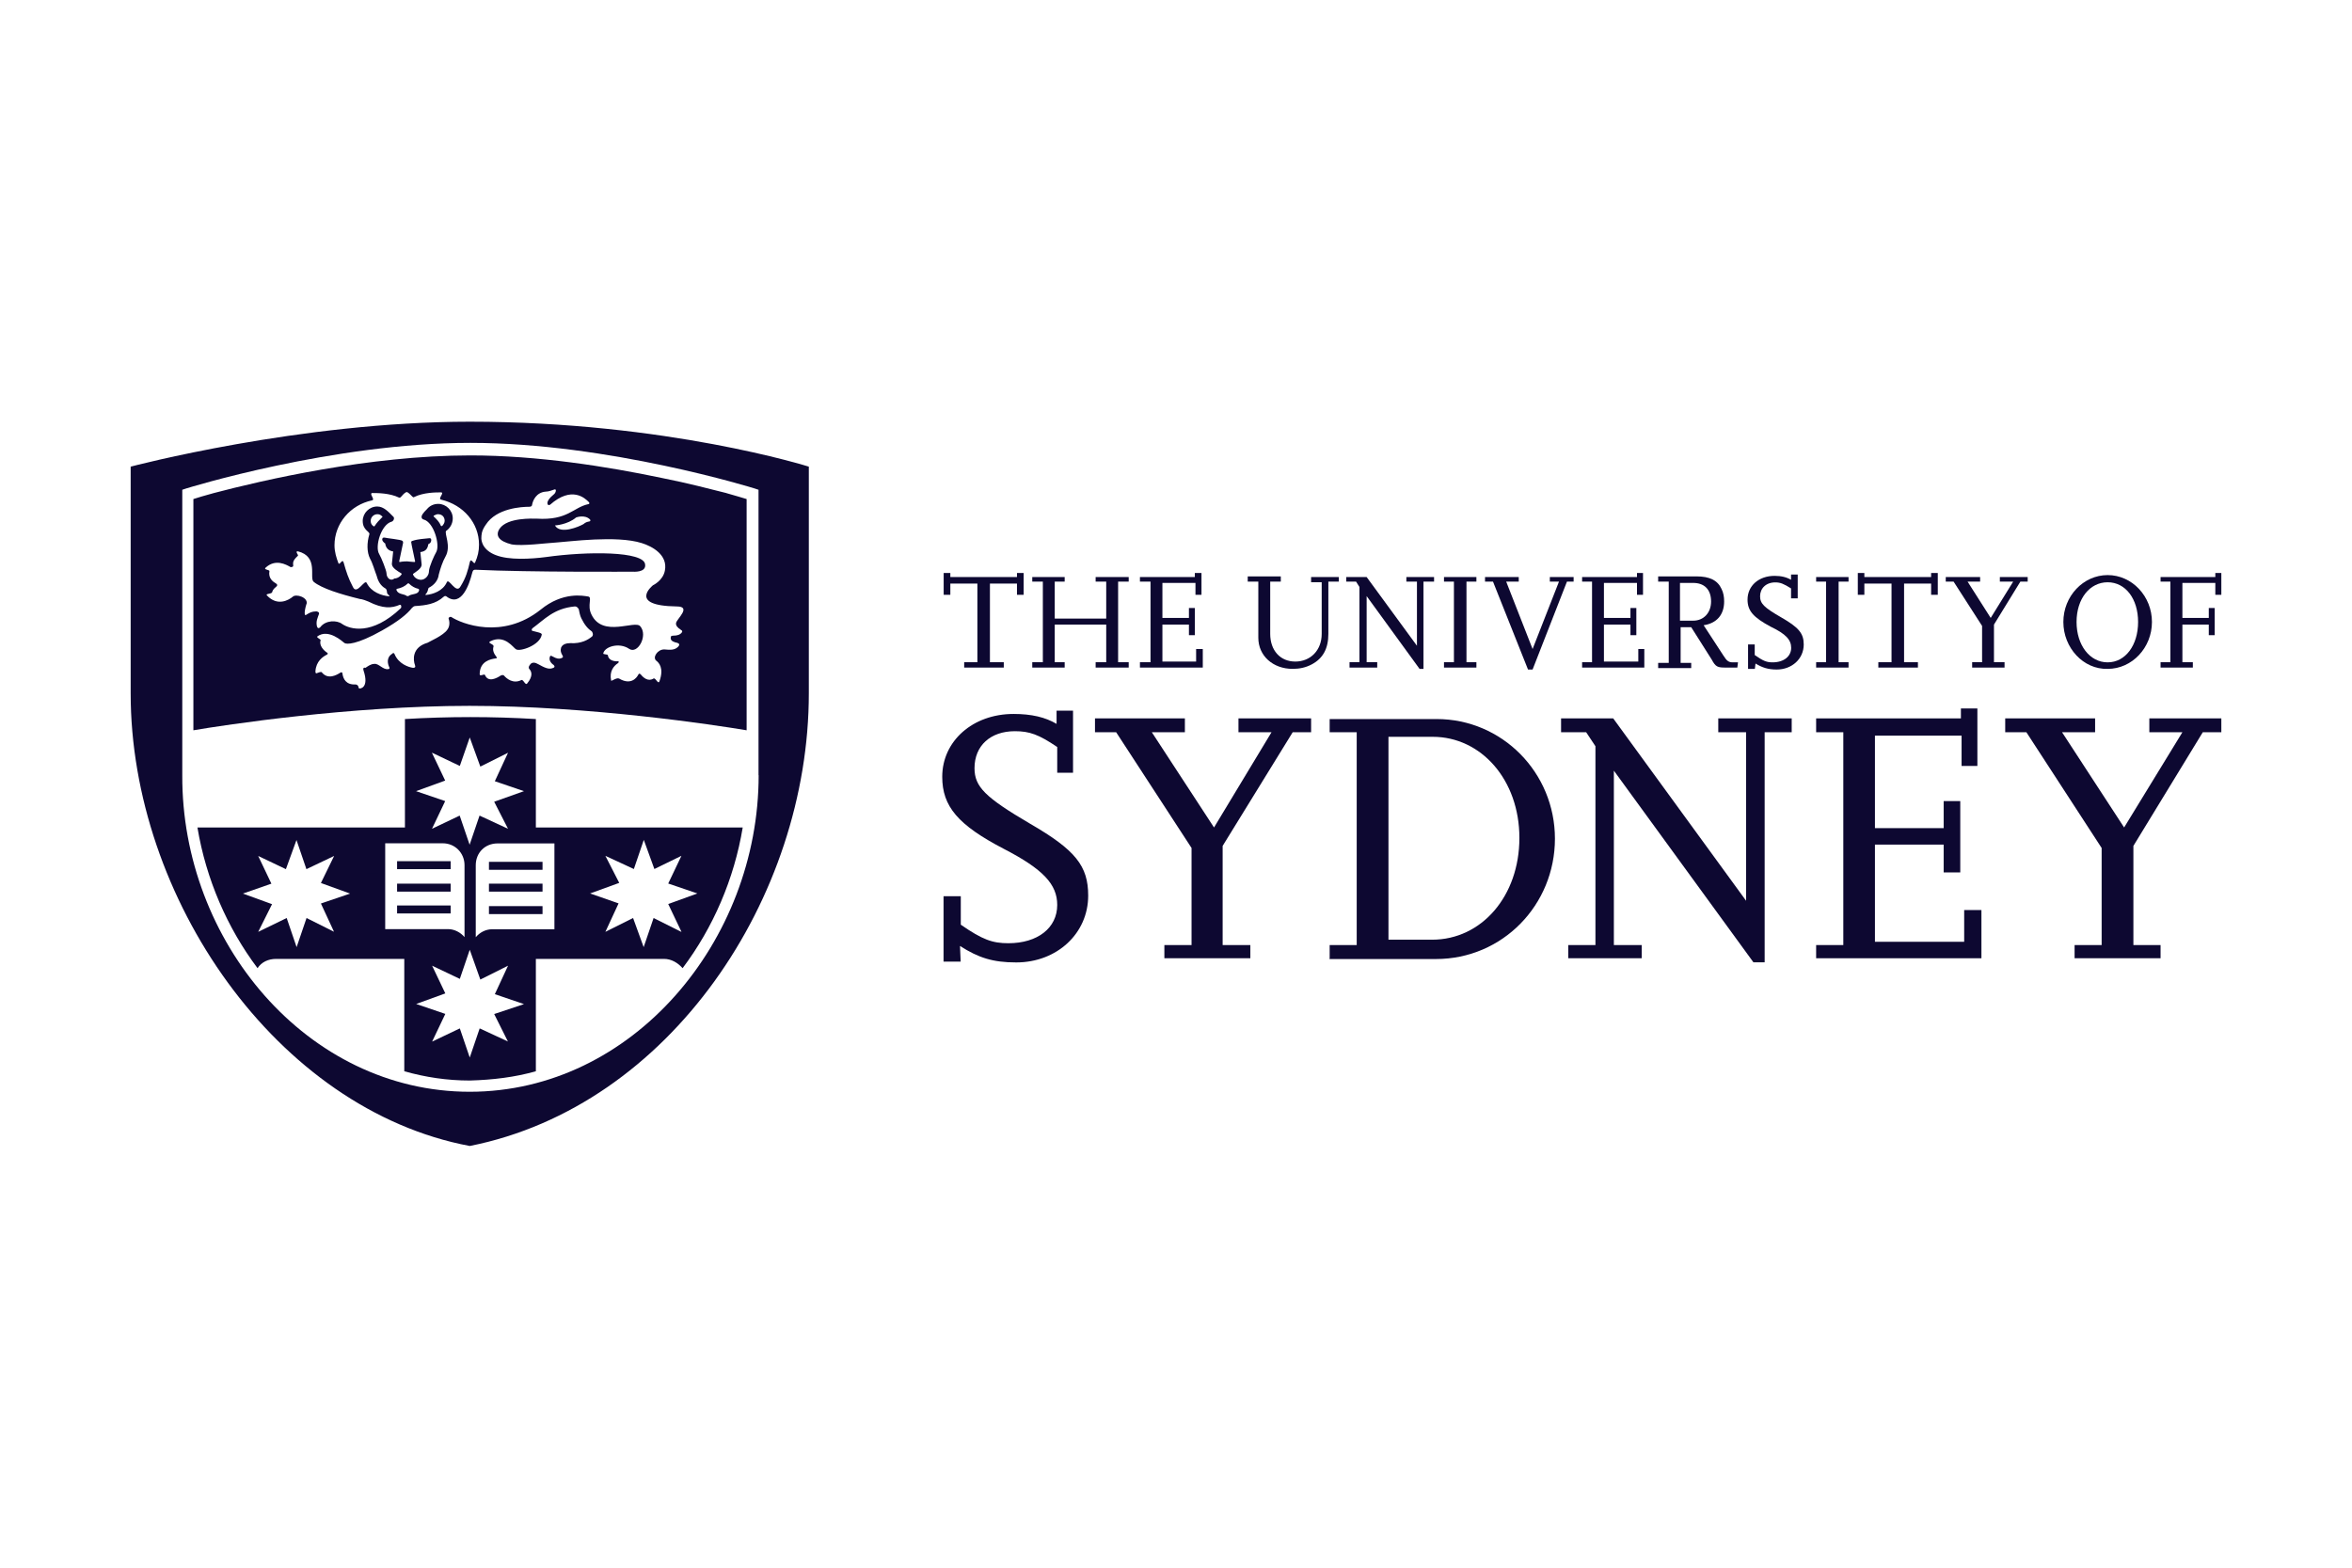 <?xml version="1.0" encoding="UTF-8"?> <svg xmlns="http://www.w3.org/2000/svg" id="Mono" viewBox="0 0 180 120"><defs><style>.cls-1{fill:#0d0831;}</style></defs><polygon class="cls-1" points="72.73 44.67 72.73 45.53 72.22 45.53 72.22 43.86 72.73 43.86 72.73 44.17 77.83 44.17 77.83 43.86 78.34 43.86 78.34 45.53 77.83 45.53 77.83 44.67 75.76 44.67 75.76 50.69 76.82 50.69 76.82 51.1 73.79 51.1 73.79 50.69 74.8 50.69 74.8 44.67 72.73 44.67"></polygon><polygon class="cls-1" points="80.72 47.81 80.72 50.69 81.48 50.69 81.48 51.1 79 51.1 79 50.69 79.81 50.69 79.81 44.52 79 44.52 79 44.17 81.48 44.17 81.48 44.52 80.72 44.52 80.72 47.35 84.66 47.35 84.66 44.52 83.85 44.52 83.85 44.17 86.38 44.17 86.38 44.52 85.57 44.52 85.57 50.69 86.38 50.69 86.38 51.1 83.85 51.1 83.85 50.69 84.66 50.69 84.66 47.81 80.72 47.81"></polygon><polygon class="cls-1" points="87.24 44.52 87.24 44.17 91.44 44.17 91.44 43.86 91.95 43.86 91.95 45.53 91.49 45.53 91.49 44.62 88.96 44.62 88.96 47.3 90.99 47.3 90.99 46.54 91.44 46.54 91.44 48.62 90.99 48.62 90.99 47.81 88.96 47.81 88.96 50.64 91.54 50.64 91.54 49.68 92.05 49.68 92.05 51.1 87.24 51.1 87.24 50.69 88.05 50.69 88.05 44.52 87.24 44.52"></polygon><path class="cls-1" d="M102.47,44.52h-.81v4c0,1.11-.4,1.87-1.26,2.33-.46,.25-.96,.35-1.47,.35-1.52,0-2.63-1.01-2.63-2.38v-4.3h-.81v-.4h2.53v.4h-.81v4c0,1.26,.76,2.12,1.92,2.12s2.02-.86,2.02-2.12v-3.95h-.81v-.4h2.12v.35h0Z"></path><polygon class="cls-1" points="105.4 51.1 103.28 51.1 103.28 50.69 104.04 50.69 104.04 44.93 103.78 44.52 103.03 44.52 103.03 44.17 104.59 44.17 108.44 49.43 108.44 44.52 107.63 44.52 107.63 44.17 109.75 44.17 109.75 44.52 108.94 44.52 108.94 51.2 108.64 51.2 104.59 45.63 104.59 50.69 105.4 50.69 105.4 51.1"></polygon><polygon class="cls-1" points="110.51 44.52 110.51 44.17 112.99 44.17 112.99 44.52 112.23 44.52 112.23 50.69 112.99 50.69 112.99 51.1 110.51 51.1 110.51 50.69 111.27 50.69 111.27 44.52 110.51 44.52"></polygon><polygon class="cls-1" points="116.23 44.17 116.23 44.52 115.27 44.52 117.29 49.68 119.31 44.52 118.61 44.52 118.61 44.17 120.43 44.17 120.43 44.52 119.92 44.52 117.29 51.25 116.94 51.25 114.26 44.52 113.65 44.52 113.65 44.17 116.23 44.17"></polygon><polygon class="cls-1" points="121.08 44.52 121.08 44.17 125.28 44.17 125.28 43.86 125.74 43.86 125.74 45.53 125.28 45.53 125.28 44.62 122.75 44.62 122.75 47.3 124.78 47.3 124.78 46.54 125.23 46.54 125.23 48.62 124.78 48.62 124.78 47.81 122.75 47.81 122.75 50.64 125.38 50.64 125.38 49.68 125.84 49.68 125.84 51.1 121.08 51.1 121.08 50.69 121.84 50.69 121.84 44.52 121.08 44.52"></polygon><path class="cls-1" d="M132.97,51.1h-.91c-.61,0-.76-.05-1.06-.61l-1.57-2.48h-.81v2.73h.81v.4h-2.53v-.4h.81v-6.22h-.81v-.4h2.93c1.01,0,1.62,.3,1.92,.96,.15,.3,.2,.61,.2,.96,0,1.01-.56,1.67-1.57,1.82l1.52,2.33c.25,.4,.4,.51,.71,.51h.4l-.05,.4h0Zm-4.4-3.59h1.01c.81,0,1.37-.61,1.37-1.47,0-.91-.51-1.42-1.37-1.42h-1.01v2.88h0Z"></path><path class="cls-1" d="M134.29,51.2h-.51v-1.87h.51v.81c.66,.46,.91,.56,1.37,.56,.86,0,1.42-.46,1.42-1.11,0-.61-.4-1.06-1.57-1.62-1.32-.71-1.77-1.21-1.77-2.07,0-1.06,.86-1.82,2.07-1.82,.51,0,.91,.1,1.26,.3v-.4h.51v1.82h-.51v-.76c-.56-.35-.81-.46-1.21-.46-.71,0-1.16,.46-1.16,1.06,0,.56,.3,.86,1.62,1.62s1.72,1.21,1.72,2.07c0,1.11-.91,1.92-2.07,1.92-.66,0-1.11-.15-1.62-.46l-.05,.4h0Z"></path><polygon class="cls-1" points="138.99 44.52 138.99 44.17 141.47 44.17 141.47 44.52 140.71 44.52 140.71 50.69 141.47 50.69 141.47 51.1 138.99 51.1 138.99 50.69 139.75 50.69 139.75 44.52 138.99 44.52"></polygon><polygon class="cls-1" points="142.68 44.67 142.68 45.53 142.18 45.53 142.18 43.86 142.68 43.86 142.68 44.17 147.79 44.17 147.79 43.86 148.3 43.86 148.3 45.53 147.79 45.53 147.79 44.67 145.72 44.67 145.72 50.69 146.78 50.69 146.78 51.1 143.75 51.1 143.75 50.69 144.76 50.69 144.76 44.67 142.68 44.67"></polygon><polygon class="cls-1" points="149.51 44.52 148.91 44.52 148.91 44.17 151.54 44.17 151.54 44.52 150.58 44.52 152.35 47.3 154.07 44.52 153.05 44.52 153.05 44.17 155.18 44.17 155.18 44.52 154.62 44.52 152.6 47.81 152.6 50.69 153.41 50.69 153.41 51.1 150.93 51.1 150.93 50.69 151.69 50.69 151.69 47.91 149.51 44.52"></polygon><path class="cls-1" d="M157.91,47.61c0-1.97,1.52-3.59,3.39-3.59s3.39,1.62,3.39,3.59-1.52,3.59-3.39,3.59c-1.87,.05-3.39-1.62-3.39-3.59m1.01,0c0,1.77,1.01,3.09,2.38,3.09s2.33-1.32,2.33-3.09-.96-3.04-2.33-3.04-2.38,1.26-2.38,3.04"></path><polygon class="cls-1" points="165.35 44.52 165.35 44.17 169.54 44.17 169.54 43.86 170 43.86 170 45.53 169.54 45.53 169.54 44.62 167.02 44.62 167.02 47.3 169.04 47.3 169.04 46.54 169.49 46.54 169.49 48.62 169.04 48.62 169.04 47.81 167.02 47.81 167.02 50.69 167.82 50.69 167.82 51.1 165.35 51.1 165.35 50.69 166.1 50.69 166.1 44.52 165.35 44.52"></polygon><path class="cls-1" d="M73.53,73.61h-1.32v-5.01h1.32v2.18c1.67,1.16,2.43,1.42,3.64,1.42,2.23,0,3.74-1.16,3.74-2.93,0-1.57-1.06-2.73-4.1-4.3-3.49-1.82-4.7-3.24-4.7-5.51,0-2.73,2.33-4.81,5.46-4.81,1.37,0,2.43,.25,3.29,.76v-1.01h1.26v4.75h-1.21v-1.97c-1.42-.96-2.12-1.21-3.24-1.21-1.87,0-3.09,1.11-3.09,2.83,0,1.42,.81,2.23,4.25,4.25,3.49,2.02,4.45,3.24,4.45,5.51,0,2.88-2.38,5.11-5.51,5.11-1.77,0-2.88-.35-4.3-1.26l.05,1.21h0Z"></path><polygon class="cls-1" points="85.42 56.05 83.8 56.05 83.8 54.99 90.68 54.99 90.68 56.05 88.15 56.05 92.91 63.34 97.31 56.05 94.78 56.05 94.78 54.99 100.34 54.99 100.34 56.05 98.93 56.05 93.57 64.75 93.57 72.34 95.69 72.34 95.69 73.35 89.11 73.35 89.11 72.34 91.19 72.34 91.19 64.91 85.42 56.05"></polygon><path class="cls-1" d="M101.76,73.35v-1.01h2.07v-16.29h-2.07v-1.01h8.19c5.01,0,9.05,4.1,9.05,9.16s-4,9.21-9.11,9.21h-8.14v-.05Zm4.5-1.42h3.34c3.79,0,6.68-3.34,6.68-7.79s-2.93-7.74-6.63-7.74h-3.39v15.53Z"></path><polygon class="cls-1" points="125.64 73.35 120.02 73.35 120.02 72.34 122.1 72.34 122.1 57.12 121.39 56.05 119.47 56.05 119.47 54.99 123.46 54.99 133.63 68.95 133.63 56.05 131.5 56.05 131.5 54.99 137.12 54.99 137.12 56.05 135.05 56.05 135.05 73.66 134.19 73.66 123.51 58.99 123.51 72.34 125.64 72.34 125.64 73.35"></polygon><polygon class="cls-1" points="138.99 56.05 138.99 54.99 150.07 54.99 150.07 54.23 151.33 54.23 151.33 58.63 150.12 58.63 150.12 56.31 143.49 56.31 143.49 63.39 148.75 63.39 148.75 61.32 150.02 61.32 150.02 66.78 148.75 66.78 148.75 64.65 143.49 64.65 143.49 72.09 150.32 72.09 150.32 69.66 151.64 69.66 151.64 73.35 138.99 73.35 138.99 72.34 141.07 72.34 141.07 56.05 138.99 56.05"></polygon><polygon class="cls-1" points="155.08 56.05 153.46 56.05 153.46 54.99 160.34 54.99 160.34 56.05 157.81 56.05 162.56 63.34 167.02 56.05 164.49 56.05 164.49 54.99 170 54.99 170 56.05 168.58 56.05 163.27 64.75 163.27 72.34 165.35 72.34 165.35 73.35 158.77 73.35 158.77 72.34 160.84 72.34 160.84 64.91 155.08 56.05"></polygon><path class="cls-1" d="M35.95,32.28c-13,0-25.95,3.44-25.95,3.44v17.35c0,15.63,11.18,31.87,25.95,34.65,15.33-3.04,25.95-19.02,25.95-34.65v-17.35s-10.88-3.44-25.95-3.44Zm22.11,27.06c0,12.7-9.66,24.23-22.11,24.23s-22.06-11.53-22-24.23v-21.85l.3-.1s11.18-3.49,21.75-3.49,21.75,3.49,21.75,3.49l.3,.1v21.85Z"></path><g><rect class="cls-1" x="37.42" y="69.36" width="4.1" height=".61"></rect><path class="cls-1" d="M41.01,63.34v-8.3c-1.67-.1-3.34-.15-5.01-.15s-3.34,.05-5.01,.15v8.3H15.11c.66,3.95,2.28,7.69,4.6,10.77,.3-.46,.81-.71,1.42-.71h9.81v8.6c1.62,.46,3.29,.71,5.01,.71,1.77-.05,3.44-.25,5.06-.71v-8.6h9.81c.56,0,1.06,.3,1.42,.71,2.33-3.09,3.95-6.83,4.6-10.77h-15.83Zm-7.94-5.72l2.12,1.01,.76-2.18,.81,2.23,2.12-1.06-1.01,2.18,2.23,.76-2.28,.81,1.06,2.07-2.18-1.01-.76,2.23-.76-2.23-2.12,1.01,1.01-2.12-2.23-.76,2.23-.81-1.01-2.12Zm-7.49,13.71l-2.12-1.06-.76,2.23-.76-2.23-2.18,1.06,1.06-2.12-2.23-.81,2.18-.76-1.01-2.12,2.12,1.01,.81-2.23,.76,2.23,2.12-1.01-1.01,2.07,2.23,.81-2.23,.76,1.01,2.18Zm3.9-.2v-6.58h4.4c.96,0,1.67,.76,1.67,1.67v5.51c-.3-.35-.76-.61-1.26-.61h-4.81Zm9.41,8.6l-2.18-1.01-.76,2.23-.76-2.23-2.12,1.01,1.01-2.12-2.23-.76,2.23-.81-1.01-2.12,2.12,1.01,.76-2.23,.81,2.28,2.12-1.06-1.01,2.18,2.23,.76-2.28,.76,1.06,2.12Zm3.54-8.6h-4.76c-.51,0-.96,.25-1.26,.61v-5.51c0-.96,.71-1.67,1.67-1.67h.25s4.15,0,4.1,0v6.58Zm9.71,.2l-2.12-1.06-.76,2.23-.81-2.23-2.12,1.06,1.01-2.18-2.18-.76,2.23-.81-1.06-2.07,2.18,1.01,.76-2.23,.81,2.23,2.07-1.01-1.01,2.12,2.23,.76-2.23,.81,1.01,2.12Z"></path><rect class="cls-1" x="30.39" y="65.92" width="4.1" height=".61"></rect><rect class="cls-1" x="30.39" y="69.31" width="4.1" height=".61"></rect><rect class="cls-1" x="30.39" y="67.64" width="4.1" height=".61"></rect><rect class="cls-1" x="37.42" y="67.64" width="4.1" height=".61"></rect><rect class="cls-1" x="37.42" y="65.97" width="4.1" height=".61"></rect></g><rect class="cls-1" x="42.93" y="65.01" width=".91" height=".71"></rect><rect class="cls-1" x="42.93" y="66.83" width=".91" height=".66"></rect><rect class="cls-1" x="42.93" y="68.65" width=".91" height=".71"></rect><rect class="cls-1" x="42.93" y="70.47" width=".91" height=".66"></rect><rect class="cls-1" x="28.06" y="65.01" width=".91" height=".71"></rect><rect class="cls-1" x="28.06" y="66.83" width=".91" height=".66"></rect><rect class="cls-1" x="28.06" y="68.65" width=".91" height=".71"></rect><rect class="cls-1" x="28.06" y="70.47" width=".91" height=".66"></rect><path class="cls-1" d="M55.58,37.74c-1.21-.3-2.93-.76-4.96-1.16-4.1-.86-9.46-1.72-14.62-1.72-7.79,0-15.98,1.92-19.63,2.88-.71,.2-1.26,.35-1.57,.46v17.7c2.33-.4,11.99-1.87,21.14-1.87s18.82,1.47,21.2,1.87v-17.7c-.3-.1-.86-.25-1.57-.46Zm-10.47,2.18c-.1,0-.3,.05-.46,.2-.35,.2-1.77,.81-2.18,.1,0,0,.96-.05,1.62-.61,0,0,.66-.25,1.06,.15,.05,.05,.05,.15-.05,.15Zm-16.64-1.62c.3-.05-.35-.61,.1-.56,.3,0,1.26,0,1.97,.35,.15,.05,.2-.2,.51-.4,0,0,.1-.05,.15,0,.3,.2,.4,.46,.51,.35,.71-.35,1.67-.35,1.97-.35,.46-.05-.25,.51,.1,.56,1.67,.4,2.88,1.77,2.88,3.44,0,.51-.1,.91-.3,1.37-.1,.2-.3-.4-.4-.05-.15,.66-.3,1.21-.71,1.87-.35,.66-.91-.71-1.06-.3-.3,.66-1.06,.91-1.57,.96-.05,0-.1,0-.05-.05s.15-.15,.2-.4c0,0,0-.05,.05-.1,.4-.2,.71-.56,.76-1.01,.1-.4,.3-1.01,.51-1.37,.46-.81-.1-1.77,.05-1.97,.3-.2,.51-.56,.51-.96,0-.61-.51-1.11-1.11-1.11-.35,0-.66,.15-.86,.4l-.05,.05c-.1,.1-.2,.2-.3,.35-.1,.15-.1,.35,.1,.4,.76,.2,1.26,1.92,.96,2.48-.15,.25-.56,1.16-.56,1.47,0,.35-.3,.66-.61,.66-.25,0-.51-.15-.61-.4v-.05c.2-.15,.66-.4,.66-.71l-.1-.96c.4-.05,.56-.25,.61-.61,.05,0,.05-.05,.1-.05,.15-.1,.2-.46-.05-.4-.4,.05-.81,.05-1.26,.2-.05,0-.1,.05-.1,.1,0,.1,.25,1.21,.3,1.47q0,.05-.05,.05c-.15,0-.51-.05-.56-.05s-.35,0-.56,.05c0,0-.05,0-.05-.05,.05-.25,.3-1.42,.3-1.42,0-.05,0-.1-.05-.15-.1-.1-1.21-.2-1.37-.25-.05,0-.15,0-.15,.05-.1,.15,.1,.35,.2,.4,.05,.35,.25,.56,.61,.61,0,.05-.1,.96-.1,.96,0,.3,.46,.56,.71,.71l.05,.05c-.1,.2-.35,.35-.56,.35-.3,.25-.61-.05-.61-.4,0-.2-.4-1.21-.56-1.47-.35-.56,.15-2.28,.96-2.48,.15-.05,.25-.3,.1-.4-.35-.35-.71-.76-1.21-.76-.61,0-1.11,.51-1.11,1.11,0,.71,.56,.81,.51,1.01-.2,.66-.2,1.37,.05,1.87,.2,.35,.35,.91,.51,1.32,.1,.4,.3,.76,.66,.96,.15,.1,.1,.25,.15,.4,.05,.05,.1,.1,.15,.15,.05,.05,0,.05-.05,.05-.51-.05-1.32-.3-1.67-1.01-.15-.35-.76,.96-1.06,.3-.35-.66-.51-1.16-.71-1.87-.1-.35-.3,.25-.4,.05-.15-.4-.3-.86-.3-1.37,0-1.67,1.21-3.09,2.88-3.44Zm4.75,1.26c-.05,0-.05-.1,0-.1,.1-.05,.2-.1,.3-.1,.3,0,.51,.2,.51,.51,0,.15-.1,.3-.2,.4-.05,0-.1,0-.1-.05-.1-.25-.3-.46-.51-.66Zm-1.16,5.67c-.1,.3-.56,.2-.81,.4h-.1c-.25-.2-.66-.1-.81-.46,0-.05,0-.1,.05-.1,.3-.05,.61-.2,.81-.4,0,0,.05-.05,.1,0,.2,.2,.46,.35,.71,.4,.05,.05,.1,.05,.05,.15Zm-3.39-4.96s-.05,.05-.1,0c-.15-.1-.2-.25-.2-.4,0-.3,.25-.51,.51-.51,.15,0,.25,.05,.35,.15,.05,0,.05,.1,0,.1-.2,.2-.4,.4-.56,.66Zm-5.21,5.97c.15-.51-.81-.81-1.06-.56-.3,.25-1.16,.76-1.97-.1-.15-.15,.35-.1,.4-.25,.05-.25,.25-.35,.35-.46,.05-.05,.05-.15-.05-.2-.25-.15-.61-.4-.51-.96,0-.1-.46-.1-.3-.25,.76-.71,1.57-.25,1.92-.05,.05,0,.2,0,.2-.1,0-.2-.1-.35,.35-.76,.1-.05-.25-.35,0-.35,1.62,.4,.86,2.02,1.21,2.33,.61,.51,2.07,.96,3.54,1.32,.15,0,.56,.15,.66,.2,1.11,.56,1.77,.51,2.38,.25,.15-.05,.15,.2,.1,.25-2.23,2.12-3.9,1.62-4.5,1.21-.4-.3-1.26-.3-1.67,.25-.1,.1-.2,.1-.25-.05-.1-.4,.05-.66,.15-.96,.05-.15-.15-.2-.2-.2-.35,0-.51,.1-.76,.25-.15,.15-.2-.15,0-.81Zm21.85,2.48c-.3,.25-.81,.56-1.67,.51-.35,0-.51,.1-.61,.2-.05,.05-.1,.15-.1,.2-.05,.15,0,.35,.1,.51,.1,.15,.05,.2-.1,.25-.15,.05-.3,.05-.66-.15-.15-.1-.2,0-.2,.1-.05,.15,.05,.4,.3,.56,.1,.1,.1,.2-.1,.25-.3,.1-.61-.05-1.06-.3-.25-.15-.51-.2-.66,.05-.1,.1-.1,.25-.05,.3,.2,.2,.3,.56-.15,1.11-.15,.2-.3-.35-.46-.25-.61,.3-1.11-.1-1.32-.35-.05-.05-.15-.05-.25,0-.3,.2-.96,.56-1.21-.05-.05-.1-.4,.15-.4-.05,0-1.01,.86-1.16,1.21-1.21,.1,0,.15-.05,.05-.15-.15-.2-.3-.46-.2-.76,.05-.2-.51-.25-.25-.4,1.11-.56,1.77,.51,1.97,.61,.3,.2,1.82-.3,1.97-1.11,.05-.15-.35-.2-.71-.3-.05,0-.1-.1,0-.2,.91-.66,1.62-1.52,3.24-1.67,.2,0,.25,.15,.3,.2,.05,.25,.1,.51,.2,.71,.25,.51,.51,.81,.81,1.01,.1,.15,.1,.3,0,.4Zm6.78-.51c.15,.05,.15,.15,.05,.25-.1,.1-.25,.2-.66,.2-.15,0-.15,.1-.15,.2,0,.2,.25,.3,.51,.35,.15,.05,.2,.15,.05,.3-.25,.25-.56,.25-1.06,.2-.51,0-.91,.61-.61,.86,.2,.15,.61,.56,.25,1.57-.1,.3-.3-.3-.46-.2-.4,.25-.76-.05-.96-.3-.1-.1-.15-.1-.2,0-.15,.3-.61,.81-1.47,.3-.2-.1-.61,.25-.61,.15-.15-.71,.2-1.11,.51-1.32,.05,0,.15-.2-.05-.15-.3,0-.66-.1-.71-.46,0-.1-.4-.05-.35-.15,.1-.51,1.21-.86,1.97-.35,.66,.46,1.47-1.01,.86-1.72-.4-.51-2.88,.91-3.74-.91-.35-.71,.1-1.32-.25-1.37-.35-.05-1.92-.4-3.64,1.01-2.93,2.33-6.07,1.06-6.83,.56-.1-.05-.25,.05-.2,.15,.1,.3,.05,.61-.1,.81-.3,.46-1.37,.91-1.52,1.01-1.21,.35-1.11,1.32-.96,1.72,.05,.15,0,.2-.15,.2-.35-.05-1.11-.3-1.42-1.06-.05-.1-.1-.1-.2,0-.46,.3-.3,.81-.2,1.01,.05,.1,0,.15-.1,.15-.4,.05-.71-.46-1.06-.4-.25,0-.51,.2-.66,.3-.15-.05-.2,.05-.15,.2,.46,1.37-.3,1.42-.35,1.37s0-.25-.25-.3c-.76,.05-.96-.46-1.01-.81,0-.1-.05-.15-.15-.1-.3,.2-.96,.56-1.42,0-.05-.1-.25,0-.4,.05-.1,.05-.1-.1-.1-.15,.05-.76,.56-1.11,.86-1.26,.1-.05,.1-.1,.05-.15-.25-.15-.66-.56-.51-.96,0-.1-.35-.2-.25-.3,.86-.61,1.92,.4,2.07,.51s.91,.15,2.88-.96c1.26-.71,1.92-1.26,2.28-1.72,.05-.05,.15-.15,.25-.15,.81-.05,1.57-.15,2.18-.71,.1-.1,.2-.05,.25,0,1.11,.81,1.72-.96,1.92-1.77,.05-.15,.05-.3,.25-.3,4.15,.2,12.04,.15,12.04,.15,0,0,1.06,.1,.96-.56-.1-1.01-4.4-1.01-7.59-.56-1.16,.15-2.83,.25-3.84-.15-.4-.15-.76-.4-.96-.76-.2-.4-.15-.66-.1-.96,.05-.2,.15-.4,.3-.61,.81-1.26,2.73-1.37,3.34-1.37,.1,0,.2-.05,.2-.15,.05-.3,.3-.96,1.06-1.01,.2,0,.46-.1,.61-.15,.1-.05,.15,0,.15,.05,0,.1-.05,.25-.2,.35-.56,.46-.46,.71-.4,.76,.05,.05,.1,0,.15,0,1.67-1.47,2.68-.51,2.98-.2,.05,.05,.05,.15-.05,.15-1.16,.25-1.57,1.26-3.95,1.11-.3,0-2.23-.1-2.83,.76-.35,.51-.1,.96,.91,1.21,.81,.15,2.63-.1,3.49-.15s4.55-.56,6.47,.05c.81,.25,2.02,.91,1.77,2.12-.15,.76-.91,1.11-.91,1.11,0,0-1.97,1.57,1.82,1.62,1.16,0,0,.96-.05,1.26-.05,.2,.15,.4,.35,.51Z"></path></svg> 